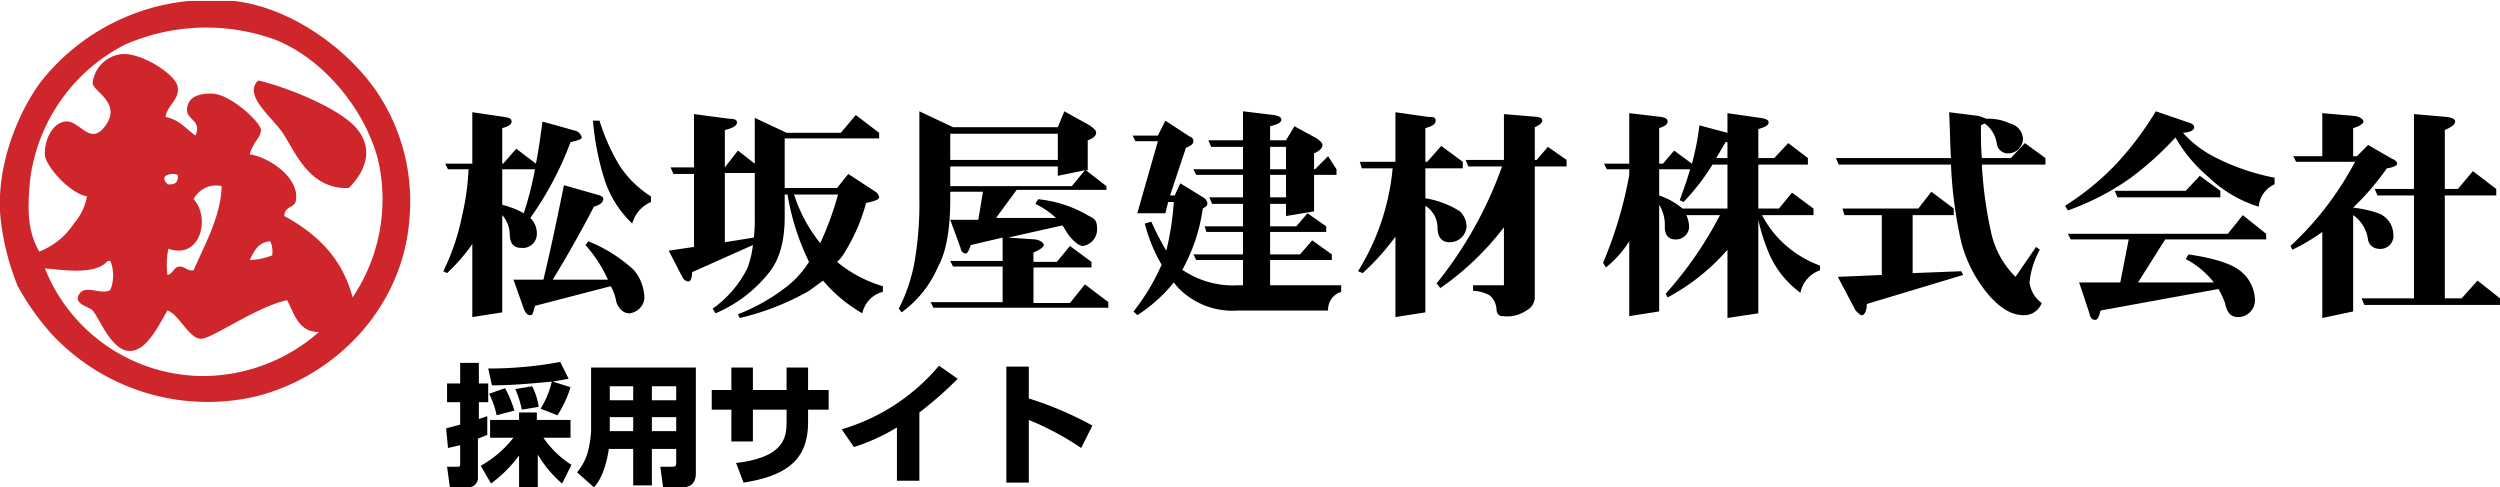<svg data-name="レイヤー 1" xmlns="http://www.w3.org/2000/svg" width="267.3" height="52.1"><path d="M204.5 29.2V23h4.4v-.7l-2.4-1.8-1.4 1.8H197l.2.7h4v6.4l-4.7.2 1.9 3.6c.3.3.5.5.7.5s.5-.4.5-1.2l10.3-3.1-.2-.4zM188.4 23h5.5v-.7l-2.3-1.7-1.4 1.7H188v-4.7h5.3v-.7l-2.1-1.6-1.5 1.6H188v-3.1c.7-.2 1.1-.4 1.1-.7s-.3-.4-.9-.5l-3.5-.5v2.1l-3-.8a27 27 0 01-.8 4.1l-1.9-1.4-1.2 1.4h-.4v-3.8c.6-.2.9-.4.9-.7s-.2-.4-.7-.5l-3.4-.4v5.4h-2.7l.3.6h2.4v.6a44.2 44.2 0 01-2.8 9.4l.3.5a11.2 11.2 0 002.5-2.8v8l3.2-.5V21.9a4.1 4.1 0 01.6 2.4c0 .8.4 1.3 1.1 1.3a1.4 1.4 0 001.5-1.3 3.1 3.1 0 00-.3-1.3h3.6a40.5 40.5 0 01-5.8 8.4l.2.4a22.5 22.5 0 006.4-5.1V34l3.3-.5v-10a20.4 20.4 0 001.1 3.5 10.2 10.2 0 003.4 4.3 3.2 3.2 0 012.1-2.4v-.5a11.7 11.7 0 01-3.7-2.2 11.1 11.1 0 01-2.5-3.2zm-3.7-.7h-4.8a7.7 7.7 0 00-2.5-1.4v-2.8h3.3c-.3 1.1-.7 2.2-1.1 3.3l.4.2a23.8 23.8 0 003.1-4h1.6zm0-5.4h-1.2l1-1.7h.2zm30.3 0h-3.1c-.1-1.1-.1-2.2-.1-3.5l.4-.2a3.2 3.2 0 011.3 2.2 1.2 1.2 0 001.2 1 1.6 1.6 0 001.6-1.6 1.8 1.8 0 00-1.4-1.6 5.3 5.3 0 00-2.5-.5l-.8-.3-3.2-.4c.1 1.8.1 3.5.2 4.9h-12.3l.3.7h12a46 46 0 001.1 8.3 14.3 14.3 0 002.9 5.6c1.3 1.5 2.5 2.2 3.8 2.2a2 2 0 001.9-1.3 3.2 3.2 0 01-1.3-2.2 8.9 8.9 0 011.1-3.5l-.4-.3-2.2 3.2a9.5 9.5 0 01-2.6-4.7 44.2 44.2 0 01-1-7.3h6.8v-.7l-2.2-1.6zM264.9 30l-1.7 1.9h-1.8v-11h5.5v-.7l-2.5-1.9-1.6 1.9h-1.4v-6.3c.7-.3 1.1-.6 1.1-.9s-.3-.4-.9-.5l-3.5-.3v8h-4.2l.3.7h3.9v11h-5.6l.3.7h14.5v-.7zm-10.6-3.4a1.4 1.4 0 001.6-1.2v-.3a2.5 2.5 0 00-1.6-2.3 13.1 13.1 0 00-2.7-.6 28.6 28.6 0 003.6-4.2c.7-.1 1.1-.3 1.1-.5s-.2-.4-.5-.5l-2.6-1.5-1.2 1.2h-.4v-3c.7-.2 1.1-.5 1.1-.7s-.3-.5-.9-.6l-3.5-.3v4.6h-3.1l.3.6h6.3a33.7 33.7 0 01-6.9 9l.2.4a20.7 20.7 0 003.2-1.9V34l3.3-.7V23a3.8 3.8 0 011.6 2.7 1.2 1.2 0 001.1.9zm-16.9-6.2l-2.2-1.6-1.5 1.6h-7.6l.3.7h11zm-4-6.2q1.2-.1 1.2-.6c0-.2-.2-.4-.6-.5l-3.5-1.2a34.1 34.1 0 01-4.3 5.7 28.8 28.8 0 01-5.4 4.4l.3.5a27.5 27.5 0 006.6-3.4 34.2 34.2 0 004.9-4.4 15.7 15.7 0 003.5 4.2 13.6 13.6 0 005.4 3.2 2.9 2.9 0 011.7-2.4V19a23.9 23.9 0 01-6.2-2.1 11.7 11.7 0 01-3.6-2.7zm4.8 10.8h-17.1l.3.6h6.2l-.9 4.6h-4.4l1.1 3.3c.1.5.3.7.6.7s.4-.3.6-1l12.6-2.3a10.1 10.1 0 01.7 1.5c.2 1 .6 1.5 1.4 1.5a1.8 1.8 0 001.8-1.8 4.1 4.1 0 00-1.4-3c-1-.9-3-1.5-5.7-1.9l-.3.5a9.1 9.1 0 013 2.5h-8.1l2.9-4.6h10.8V25l-2.5-2z" data-name="ロゴ テキスト株式会社"/><path d="M66.3 17.8a21.6 21.6 0 01-2.2-4.9h-.7a28.8 28.8 0 001.3 6.5 11.3 11.3 0 002.9 4.5 3.5 3.5 0 012-2.3V21a11.2 11.2 0 01-3.3-3.2zM57.4 25a2.3 2.3 0 00-.7-1.7 34.9 34.9 0 004.3-8.1c.8-.2 1.2-.3 1.2-.5a1 1 0 00-.6-.7L58 13c-.2 1.5-.4 3-.7 4.5l-2.1-1.6-1.4 1.6h-.1v-3.8c.7-.2 1-.4 1-.7s-.2-.4-.8-.5l-3.4-.5v5.5h-2.9l.3.6h2.2a27.4 27.4 0 01-.7 5 24.2 24.2 0 01-2 5.9l.4.2a20 20 0 002.7-3.1v7.8l3.2-.5V23a3.2 3.2 0 01.8 2q0 1.5 1.2 1.5a1.5 1.5 0 001.7-1.5zm-3.7-3.1v-3.8h3.5a35.9 35.9 0 01-1.2 4.7 9.2 9.2 0 00-2.3-.9zm9.2 3.9l-.3.4a14.7 14.7 0 012.4 3.7h-5.9c1.4-2.3 2.9-4.9 4.4-7.8.7-.2 1-.5 1-.8s-.3-.4-.7-.5l-3.5-1c-.7 3.4-1.4 6.8-2.2 10.1h-3.2L56 33c.2.5.4.7.7.7s.3-.3.5-1l8.1-2.1a4.9 4.9 0 01.6 1.7c.3.8.8 1.2 1.4 1.2a1.8 1.8 0 001.6-1.6 4.8 4.8 0 00-1.1-3 15.7 15.7 0 00-4.9-3.1zm92.1.1a1.8 1.8 0 001.8-1.6 2.3 2.3 0 00-.7-1.7 9.8 9.8 0 00-3.7-1.4V18h4v-.7l-2.3-1.7-1.5 1.7h-.2v-3.6c.7-.2 1.1-.4 1.1-.8s-.3-.4-.8-.4l-3.5-.5v5.3h-3.8l.2.7h3.3a25.2 25.2 0 01-3.7 11l.5.2a25.7 25.7 0 003.5-3.9v8.6l3.2-.5V22a2.8 2.8 0 011.3 2.3c0 1 .4 1.6 1.3 1.6zM90.3 27a19.4 19.4 0 002.3-5.3c1-.2 1.4-.4 1.4-.6a.8.8 0 00-.4-.6l-2.9-1.9-1.2 1.5h-5.6v-5.3H94v-.6l-2.5-1.9-1.6 1.9h-5.8l-3.4-1.6v4.9l-1.8-1.4-1.4 1.8v-4c.9-.2 1.3-.5 1.3-.8s-.3-.4-.8-.4l-3.8-.5v5.7h-2.5l.3.7h2.2v7.8l-2.7.4 1.5 2.9a.8.8 0 00.6.4c.2 0 .4-.3.4-1l6.5-2.9a10.2 10.2 0 01-.6 2.5 11.8 11.8 0 01-3.7 4.3l.3.5a14.5 14.5 0 005.6-4.2c1.2-1.4 1.8-3.4 1.8-6.1v-2.4h.3a26.3 26.3 0 002.3 7.2 10.4 10.4 0 01-2.2 2.5 20.5 20.5 0 01-5.4 3.1l.2.4a27.8 27.8 0 007.4-2.9L88 30a15.7 15.7 0 004.2 3.5 3 3 0 012.2-2.3v-.6a13.7 13.7 0 01-4.9-2.6 3.9 3.9 0 00.8-1zm-9.6-3.8a16.2 16.2 0 01-.1 2.2l-3.1.5v-7.4h3.2zm7 2.8a16.3 16.3 0 01-2.8-5.2h4.7a32.4 32.4 0 01-1.9 5.2zm77.8-10.3l-1.2 1.4h-.2v-3.5c.5-.2.8-.5.8-.7s-.1-.3-.5-.4l-3.6-.3v4.9h-4.1l.3.7h3.6a42.7 42.7 0 01-7 12.5l.4.5a30 30 0 006.8-6.5v6.2h-3.3v.6a3.7 3.7 0 011.8.5 2.1 2.1 0 01.7 1.4c0 .4.2.8.6.8h.1a3.6 3.6 0 002.5-.6 1.6 1.6 0 00.9-1.5V17.8h3.4v-.7zm-29.7 12.1h6.6v-.6l-2.1-1.5-1.3 1.5h-3.2v-2.4h6v-.6l-2-1.4-1.2 1.4h-2.8v-2.4h1.7v1.3l3-.5v-3.9h2.4v-.6l-.9-1.4-1.4 1.4h-.1v-1.7q.9-.4.9-.9c0-.2-.2-.4-.6-.7l-2.4-1.3-.9 1.5h-1.7v-1.5c.8-.2 1.2-.4 1.2-.7s-.3-.4-.8-.5l-3.3-.4V15h-3.7l.3.7h3.4v2.4h-5.3l.3.6h5v2.4h-3.6l.3.7h3.3v2.4h-4.1l.2.6h3.9v2.4h-5.3l.3.6h5v2.7h-.5a9.6 9.6 0 01-5.9-1.6h-.1l.2-.4a18.8 18.8 0 002-6.2c.3-.2.5-.3.5-.5a.9.9 0 00-.3-.6l-2.6-1.6-.6 1.3h-.5l1.7-5.1c.5-.2.8-.4.8-.7a.5.5 0 00-.4-.5l-2.6-1.7-.8 1.6h-2.7l.3.6h2.4l-2.2 7.7h3l.3-1.2h.6a29.7 29.7 0 01-.8 5.2 30.1 30.1 0 01-1.6-3.1l-.7.2a17 17 0 001.8 4.4 22.9 22.9 0 01-3 5l.4.4a16.3 16.3 0 003.9-3.5l.5.6a8.1 8.1 0 006.4 2.4h9.6a2 2 0 011.4-2v-.7h-7.6zm0-12.1h1.7v2.4h-1.7zm0 3h1.7v2.4h-1.7zm-21.4 13.7h-3.9v-3.8h6.2V28l-2.3-1.7L113 28h-2.5v-1c.7-.3 1.1-.6 1.1-.8s-.3-.5-.9-.6l-2.9-.2 5.8-1.3.7 1.1c.6.7 1.1 1.1 1.5 1.1a1.8 1.8 0 001.5-1.8c0-1.2-.4-1.1-1.2-1.6a13.2 13.2 0 00-5.1-1.6l-.3.5a8.6 8.6 0 012.2 1.5h-6.4l2.2-3h9.6v-.4l-2.2-1.7h.2V15c.6-.2.9-.5.9-.8s-.3-.5-.7-.8l-2.7-1.5-.7 1.7h-11.2l-3.6-1.7v9.4a36.7 36.7 0 01-.5 6.6 18 18 0 01-1.7 5.1l.3.4a11.7 11.7 0 003.9-4.9c.9-1.6 1.3-4.1 1.3-7.2v-.8h3.5l-.5 3h-3l1.1 3q.1.6.6.6c.1 0 .3-.3.5-.9l3.4-.8v2.5h-5.6l.3.6h5.3v3.8h-7.7l.3.6h18.7v-.6l-2.5-1.9zm-12.8-18.1h11.5v2.8h-11.5zm0 5.6v-2.1h11.5v1l2.9-.6-1.4 1.7z" data-name="ロゴ テキスト松坂屋建材"/><path d="M27.6 8.6c-1.5 1.5 1 3.5 2.4 5.3s2.8 6.4 7.3 6.2c1.8-1.8 2.7-4.2.8-6.4s-7.5-4.4-10.5-5.1zm12.4.8C36.9 5.1 31.1.8 25 .1h-4.8A23 23 0 004.4 8.7c-2.4 3.2-5 9.2-4.3 15a27 27 0 001.8 6.9 27.3 27.3 0 003.7 5.2 22.8 22.8 0 0021.7 6.6c8.5-2.1 15.9-9.5 16.5-19.3A20.9 20.9 0 0040 9.4zM21.3 40.2A18.3 18.3 0 014.8 28.7c1.6.1 5.4.8 6.7-.8h.3a4.2 4.2 0 010 3.1c-.9.6-2.6-.6-3.3.4s.7 1.3 1.3 1.7 1.9 4.1 3.8 4.4 3.2-2.4 4.3-4.3c1.3.4 2.4 3.3 3.8 3s6-3.5 9-4.1c.8 1.5 1.2 3.4 3.4 3.4a18.8 18.8 0 01-12.8 4.7zm-.6-18.9a2.7 2.7 0 013-1.4c-.1 3.3-1.8 6.2-3 9-.7.1-.9-.4-1.5-.4s-.7.8-1.3.9a8.8 8.8 0 01.1-2.8c3.5 1.2 4.5-3.4 2.7-5.3zm-2.8-1.6c-.1-.2-.4-.3-.3-.8a1.4 1.4 0 011.4-.2c.1.8-.3 1.1-1.1 1zm8.8 8.1c.5-1 .9-1.9 2.2-2a2.6 2.6 0 01.2 1.5 6.9 6.9 0 01-2.4.5zm11 4c-1.1-4.2-3.8-6.8-7.3-8.7 0-1 1-.9 1.2-1.5.6-2.5-2.8-4.8-4.9-5.1.4-1.4 1.2-1.8 1.2-2.6S24.6 10 22.6 10s-2.6.8-2.6 1.8 1.6 1.1.9 2.7c-1-.7-1.7-1.7-3.2-2 .2-1.3 1.5-1.8 1.3-3.2s-4.1-3.8-6.1-3.5a3.5 3.5 0 00-3 3.1c.1.9 3.1 2.1 1.4 4.5s-2.8-.7-4.4-.4-2.2 2.5-2.1 3.6 2.5 4 4.5 4.4a6.1 6.1 0 01-1.4 2.9 7.8 7.8 0 01-3.7 3c-1.4-2.4-1.2-5-1-7.5A18.9 18.9 0 0113.3 4.8a21.6 21.6 0 0116-.6c5 1.9 9.6 7.2 11.1 12.8a18.8 18.8 0 01-2.7 14.8z" fill="#ce262b"/><path d="M47.7 45.8l1.5-.4V43h-1.4v-2h1.4v-2.2h2V41h1v2h-1v1.8l.9-.3v2l-1 .4V51a1 1 0 01-1 1.1h-2l-.3-2.2H49c.2 0 .2-.1.2-.3v-2l-1.3.3zm3.7 4a11.6 11.6 0 003.5-3h-2.5v-1.9h3.1v-.8h1.9v.8H61v1.9h-2.9a10.3 10.3 0 003 2.9l-1 2a12.3 12.3 0 01-2.6-3.1v3.5h-2v-3.4a14.2 14.2 0 01-3 3zm6.4-6.1a9.7 9.7 0 001.2-2.9c-2.1.2-4.2.4-6.4.4l-.4-1.8a41.6 41.6 0 007.7-.7l.9 1.8-1.7.3 1.9.6a11.9 11.9 0 01-1.4 3zM54 41.5a12.2 12.2 0 011 2.4l-1.9.5a9.1 9.1 0 00-.8-2.3zm2.9-.2a7.1 7.1 0 01.7 2.2l-1.8.3a11.8 11.8 0 00-.7-2.2zM72.3 48h-2.6v3.9h-2V48h-2.6c-.4 2.6-1.2 3.7-1.6 4.1l-1.8-1.6a5.9 5.9 0 001.1-2 11.2 11.2 0 00.4-2.4v-6.8h11.2v11.3c0 1.4-1 1.5-1.4 1.5h-2.1l-.3-2.2h1.3c.3 0 .4-.1.4-.4zm-7.1-6.7v1.5h2.5v-1.5zm0 3.3v1.5h2.5v-1.5zm4.5-3.3v1.5h2.6v-1.5zm0 3.3v1.5h2.6v-1.5zm14.4-5.3h2.3v2.4h2.2v2.1h-2.2v1.3c0 3.6-1.7 5.7-6.9 6.5l-.8-2.1c5.2-.6 5.4-2.8 5.4-4.4v-1.3h-3.6v3.4h-2.3v-3.4h-2.1v-2.1h2.1v-2.4h2.3v2.4h3.6zm14.2 12.1h-2.4v-5.7a21.1 21.1 0 01-4.6 2.1L90 45.9a21.5 21.5 0 0010.4-6.8l2 1.4a40.3 40.3 0 01-4.1 3.6zM110 39.2v3.4a37.6 37.6 0 016.8 2.9l-1.2 2.4a30.2 30.2 0 00-5.6-3v6.7h-2.4V39.2z"/></svg>